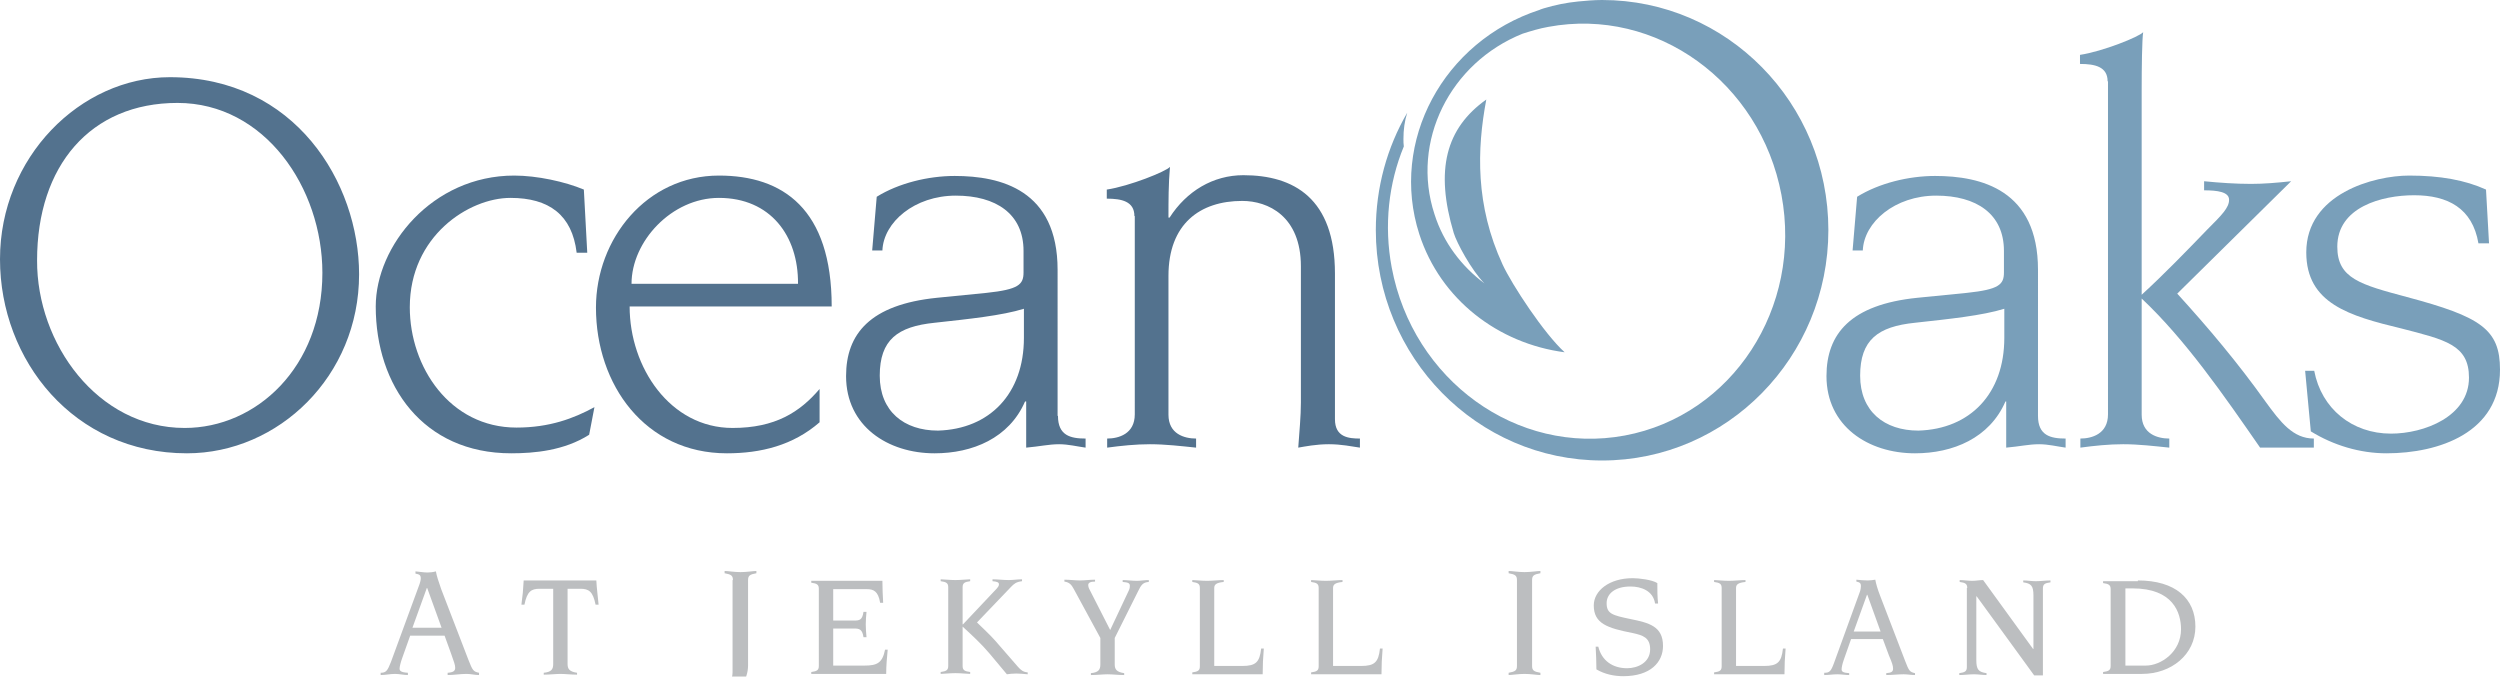 <?xml version="1.0" encoding="utf-8"?>
<!-- Generator: Adobe Illustrator 18.0.0, SVG Export Plug-In . SVG Version: 6.00 Build 0)  -->
<!DOCTYPE svg PUBLIC "-//W3C//DTD SVG 1.1//EN" "http://www.w3.org/Graphics/SVG/1.1/DTD/svg11.dtd">
<svg version="1.1" xmlns="http://www.w3.org/2000/svg" xmlns:xlink="http://www.w3.org/1999/xlink" x="0px" y="0px"
	 viewBox="0 0 660.7 178.8" enable-background="new 0 0 660.7 178.8" xml:space="preserve">
<g id="Layer_4">
	<g>
		<path fill="#BCBEC0" d="M100.6,177.8c1.4,0,1.8-0.5,2.7-2.8l7.6-20.7c0.1-0.4,0.3-0.9,0.3-1.4c0-1-0.4-1.1-1.4-1.3v-0.6
			c1.1,0.1,2.2,0.3,3.2,0.3c0.7,0,1.5-0.1,2.2-0.3c0.2,1.2,0.7,2.7,1.4,4.7l7.2,18.7c1.1,2.8,1.3,3.1,2.8,3.4v0.6
			c-1.1,0-2.2-0.3-3.3-0.3c-1.7,0-3.3,0.3-5,0.3v-0.6c1.5-0.1,2-0.5,2-1.3c0-0.8-0.3-1.5-1.1-3.8l-1.7-4.7h-9.1l-2.1,5.9
			c-0.4,1.1-0.7,2.3-0.7,2.8c0,0.6,0.4,1,2.2,1.1v0.6c-1.1,0-2.3-0.3-3.4-0.3c-1.3,0-2.5,0.3-3.8,0.3V177.8z M116.7,165.9l-3.8-10.5
			h-0.1l-3.8,10.5H116.7z"/>
		<path fill="#BCBEC0" d="M146.2,155.6h-3.6c-2.2,0-3.3,0.7-4,4.2h-0.8c0.3-2.1,0.5-4.2,0.6-6.4h19.2c0.1,2.1,0.4,4.2,0.6,6.4h-0.8
			c-0.7-3.5-1.8-4.2-4-4.2H150v19.9c0,1.3,0.5,2,2.5,2.3v0.5c-1.5,0-3.2-0.2-4.4-0.2c-1.2,0-2.8,0.2-4.4,0.2v-0.5
			c2-0.2,2.5-0.9,2.5-2.3V155.6z"/>
		<path fill="#BCBEC0" d="M193.7,153.3c0-1.2-0.5-1.5-2.2-1.8v-0.6c0.9,0,2.6,0.3,4.2,0.3c1.6,0,3.4-0.3,4.2-0.3v0.6
			c-1.7,0.3-2.2,0.6-2.2,1.8v22.5c0,4.1-2.6,7.1-5.9,8l-1.4-1c2.2-0.7,3.2-3.4,3.2-5.1V153.3z"/>
		<path fill="#BCBEC0" d="M216.4,155.6c0-1.1-0.5-1.4-2-1.6v-0.5h18.8c0,1.9,0.1,3.9,0.2,5.8h-0.8c-0.5-3.1-1.8-3.6-3.5-3.6h-8.9
			v8.3h5.5c1.4,0,2.2-0.1,2.5-2.3h0.8c-0.1,1.1-0.2,2.2-0.2,3.3c0,1.2,0.1,2.3,0.2,3.4h-0.8c-0.3-2.1-1.1-2.3-2.5-2.3h-5.5v9.8h8.3
			c3.3,0,4.7-0.7,5.4-4.2h0.7c-0.2,2.1-0.4,4.2-0.4,6.4h-19.8v-0.5c1.5-0.2,2-0.5,2-1.6V155.6z"/>
		<path fill="#BCBEC0" d="M258.2,164.5c1.6,1.6,3.2,3,4.8,4.8l6,6.9c0.8,0.9,1.4,1.4,2.6,1.5v0.5c-1.1-0.1-2.2-0.2-3-0.2
			c-1,0-1.8,0.1-2.5,0.2l-4.6-5.5c-2.2-2.6-4.6-4.8-7.1-7.1v10.4c0,1.1,0.5,1.4,2,1.6v0.5c-0.8,0-2.4-0.2-3.9-0.2
			c-1.5,0-3.1,0.2-3.9,0.2v-0.5c1.5-0.2,2-0.5,2-1.6v-20.8c0-1.1-0.5-1.4-2-1.6v-0.5c0.8,0,2.4,0.2,3.9,0.2c1.5,0,3.1-0.2,3.9-0.2
			v0.5c-1.5,0.2-2,0.5-2,1.6v9.8h0.1l8.3-8.8c1.1-1.1,1.2-1.4,1.2-1.8c0-0.5-0.5-0.7-1.7-0.8v-0.5c1.4,0,2.8,0.2,4.3,0.2
			c1.2,0,2.3-0.2,3.5-0.2v0.5c-1.6,0.2-2.1,0.7-2.9,1.5L258.2,164.5z"/>
		<path fill="#BCBEC0" d="M283.8,155.7c-0.6-1.1-1.1-1.8-2.5-2v-0.5c1.4,0,2.8,0.2,4.1,0.2c1.3,0,2.6-0.2,4-0.2v0.5
			c-1.2,0-1.8,0.3-1.8,0.9c0,0.4,0.1,0.8,0.5,1.5l5.3,10.4l4.9-10.4c0.3-0.6,0.3-1,0.3-1.3c0-0.7-0.5-0.9-1.9-1v-0.5
			c1,0,2.6,0.2,3.8,0.2c0.9,0,1.9-0.2,3.1-0.2v0.5c-1.5,0.1-2,0.7-2.9,2.6l-6.1,12.2v7c0,1.3,0.5,2,2.5,2.3v0.5
			c-1.5,0-3.2-0.2-4.4-0.2c-1.2,0-2.8,0.2-4.4,0.2v-0.5c2-0.2,2.5-0.9,2.5-2.3v-7L283.8,155.7z"/>
		<path fill="#BCBEC0" d="M317.1,155.4c0-1.1-0.5-1.4-2-1.6v-0.5c0.8,0,2.4,0.2,3.9,0.2c1.5,0,3.1-0.2,4.4-0.2v0.5
			c-2,0.2-2.5,0.7-2.5,1.6v20.6h7.4c3.6,0,4.6-1,5-4.6h0.7c-0.2,2.3-0.3,4.6-0.3,6.8h-18.6v-0.5c1.5-0.2,2-0.5,2-1.6V155.4z"/>
		<path fill="#BCBEC0" d="M348.5,155.4c0-1.1-0.5-1.4-2-1.6v-0.5c0.8,0,2.4,0.2,3.9,0.2s3.1-0.2,4.4-0.2v0.5c-2,0.2-2.5,0.7-2.5,1.6
			v20.6h7.4c3.6,0,4.6-1,5-4.6h0.7c-0.2,2.3-0.3,4.6-0.3,6.8h-18.6v-0.5c1.5-0.2,2-0.5,2-1.6V155.4z"/>
		<path fill="#BCBEC0" d="M398.7,177.8c1.7-0.3,2.2-0.6,2.2-1.8v-22.7c0-1.2-0.5-1.5-2.2-1.8v-0.6c0.9,0,2.6,0.3,4.2,0.3
			c1.6,0,3.4-0.3,4.2-0.3v0.6c-1.7,0.3-2.2,0.6-2.2,1.8V176c0,1.2,0.5,1.5,2.2,1.8v0.6c-0.9,0-2.6-0.3-4.2-0.3
			c-1.6,0-3.4,0.3-4.2,0.3V177.8z"/>
		<path fill="#BCBEC0" d="M422.4,170.9c0.9,3.7,3.8,5.7,7.6,5.7c2.8,0,6.1-1.5,6.1-5c0-3.1-1.9-3.7-4.6-4.3
			c-6.7-1.3-10.3-2.5-10.3-7.3c0-3.9,4.1-7.2,10.3-7.2c1.6,0,5.1,0.4,6.5,1.3c0,1.8,0,3.6,0.2,5.4h-0.8c-0.5-3.4-3.7-4.5-6.5-4.5
			c-4.2,0-6.3,2-6.3,4.4c0,2.8,1.5,3.2,6.3,4.2c4.9,1,8.6,1.9,8.6,7.1c0,4.3-3.3,8-10.5,8c-2.4,0-4.9-0.5-7.1-1.8c0-2-0.1-4-0.2-6
			H422.4z"/>
		<path fill="#BCBEC0" d="M455,155.4c0-1.1-0.5-1.4-2-1.6v-0.5c0.8,0,2.4,0.2,3.9,0.2s3.1-0.2,4.4-0.2v0.5c-2,0.2-2.5,0.7-2.5,1.6
			v20.6h7.4c3.6,0,4.6-1,5-4.6h0.7c-0.2,2.3-0.3,4.6-0.3,6.8H453v-0.5c1.5-0.2,2-0.5,2-1.6V155.4z"/>
		<path fill="#BCBEC0" d="M482.2,177.8c1.3,0,1.7-0.4,2.5-2.6l6.9-19c0.1-0.4,0.2-0.8,0.2-1.3c0-0.9-0.4-1-1.2-1.2v-0.5
			c1,0.1,2,0.2,3,0.2c0.7,0,1.4-0.1,2-0.2c0.2,1.1,0.6,2.5,1.3,4.3l6.6,17.2c1,2.6,1.2,2.9,2.6,3.2v0.5c-1,0-2-0.2-3-0.2
			c-1.5,0-3,0.2-4.6,0.2v-0.5c1.4-0.1,1.8-0.4,1.8-1.2c0-0.7-0.2-1.4-1.1-3.5l-1.6-4.3h-8.4l-1.9,5.4c-0.4,1.1-0.6,2.1-0.6,2.6
			c0,0.6,0.4,0.9,2,1v0.5c-1,0-2.1-0.2-3.1-0.2c-1.2,0-2.3,0.2-3.5,0.2V177.8z M497,166.9l-3.5-9.7h-0.1l-3.5,9.7H497z"/>
		<path fill="#BCBEC0" d="M519.9,155.4c0-1.1-0.5-1.4-2-1.6v-0.5c1.1,0,2.2,0.2,3.3,0.2c1.1,0,1.9-0.2,2.9-0.2l13.2,18.2h0.1v-14.1
			c0-2.6-0.6-3.2-2.7-3.5v-0.5c1.1,0,2.2,0.2,3.3,0.2c1.3,0,2.6-0.2,3.9-0.2v0.5c-1.5,0.2-2,0.5-2,1.6v23h-2.3l-15.2-20.9h-0.1v16.8
			c0,2.6,0.6,3.2,2.7,3.5v0.5c-1.1,0-2.2-0.2-3.3-0.2c-1.3,0-2.6,0.2-3.9,0.2v-0.5c1.5-0.2,2-0.5,2-1.6V155.4z"/>
		<path fill="#BCBEC0" d="M565,153.4c9.9,0,15.2,4.8,15.2,12.2c0,7.4-6.4,12.5-14.1,12.5h-10.3v-0.5c1.5-0.2,2-0.5,2-1.6v-20.3
			c0-1.1-0.5-1.4-2-1.6v-0.5H565z M561.6,175.9h5.5c4,0,9.3-3.6,9.3-9.6c0-4.4-2.1-10.8-12.8-10.8h-1.9V175.9z"/>
	</g>
</g>
<g id="Layer_2">
	<path fill="#53728E" d="M44.9,20.4c33.1,0,50,27.9,50,52.1c0,26.9-21.3,47.3-45.5,47.3C19.5,119.8,0,95.2,0,68.5
		C0,41.6,21.2,20.4,44.9,20.4z M48.8,113.1c18.9,0,36.4-16,36.4-41c0-22.4-15.2-44.9-38.3-44.9c-23,0-37.1,16.6-37.1,41.6
		C9.7,90.8,25.8,113.1,48.8,113.1z"/>
	<path fill="#53728E" d="M155.7,114.9c-6.6,4.2-14.5,4.9-20.6,4.9c-23.3,0-35.8-17.9-35.8-38.8c0-16,14.9-34.6,36.6-34.6
		c6,0,13.4,1.6,18.4,3.7l0.9,16.7h-2.8c-1.2-10-7.3-14.5-17.5-14.5c-11,0-26.6,10.1-26.6,28.9c0,15.8,10.6,31.8,28.2,31.8
		c8.7,0,15.1-2.4,20.6-5.4L155.7,114.9z"/>
	<path fill="#53728E" d="M216.6,111.6c-7,6.1-15.5,8.2-24.5,8.2c-21.6,0-34.6-18.1-34.6-38.5c0-18.2,13.4-34.9,32.5-34.9
		c16.9,0,29.8,8.8,29.8,34.6h-53.4c0,16.1,10.7,32.1,27.2,32.1c11.3,0,17.8-4.2,23-10.3V111.6z M210.9,75
		c0.1-12.7-7.3-22.7-20.9-22.7c-12.5,0-23.1,11.5-23.1,22.7H210.9z"/>
	<path fill="#53728E" d="M279.6,109.9c0,5.2,3.3,6,7.3,6v2.4c-2.2-0.3-4.6-0.9-7-0.9c-2.7,0-5.2,0.6-8.7,0.9v-12.2h-0.3
		c-4.2,9.7-13.9,13.7-23.9,13.7c-12.4,0-23.4-7.2-23.4-20.4c0-11.2,6.4-18.9,24-20.7l13.1-1.3c8.5-0.9,9.8-2.2,9.8-5.4v-5.7
		c0-9.8-7.3-14.6-17.9-14.6c-10.9,0-19.1,7-19.4,14.5h-2.7l1.2-14.2c5.8-3.6,13.6-5.5,20.6-5.5c12.2,0,27.2,3.7,27.2,24.8V109.9z
		 M270.6,81.6c-5.8,1.8-14.5,2.7-23.6,3.7c-9.8,1-14.5,4.5-14.5,14c0,9.4,6.4,14.5,15.4,14.5c13.7-0.4,22.7-9.8,22.7-24.5V81.6z"/>
	<path fill="#53728E" d="M299.8,57.1c0-3.9-3.4-4.6-7.3-4.6v-2.4c6-0.9,15.7-4.8,16.7-6c-0.4,4.5-0.4,9-0.4,13.4h0.3
		c4.5-7,11.5-11.2,19.5-11.2c13.3,0,24.2,6.1,24.2,26v38.5c0,4.8,3.7,5.1,6.6,5.1v2.4c-2.1-0.3-4.9-0.9-8.2-0.9
		c-3.4,0-6.3,0.6-8.1,0.9c0.3-4.2,0.7-8.4,0.7-11.9v-36c0-13.3-8.7-17.3-15.5-17.3c-11.2,0-19.5,6.1-19.5,19.8v36.7
		c0,5.1,4.2,6.3,7.3,6.3v2.4c-3.9-0.4-8.1-0.9-12.2-0.9c-3.7,0-7.6,0.4-11.3,0.9v-2.4c3,0,7.3-1.2,7.3-6.4V57.1z"/>
	<path fill="#799FBA" d="M538.6,109.9c0,5.2,3.3,6,7.3,6v2.4c-2.2-0.3-4.6-0.9-7-0.9c-2.7,0-5.2,0.6-8.7,0.9v-12.2H530
		c-4.2,9.7-13.9,13.7-23.9,13.7c-12.4,0-23.4-7.2-23.4-20.4c0-11.2,6.4-18.9,24-20.7l13.1-1.3c8.5-0.9,9.8-2.2,9.8-5.4v-5.7
		c0-9.8-7.3-14.6-17.9-14.6c-10.9,0-19.1,7-19.4,14.5h-2.7l1.2-14.2c5.8-3.6,13.6-5.5,20.6-5.5c12.2,0,27.2,3.7,27.2,24.8V109.9z
		 M529.7,81.6c-5.8,1.8-14.5,2.7-23.6,3.7c-9.8,1-14.5,4.5-14.5,14c0,9.4,6.4,14.5,15.4,14.5c13.7-0.4,22.7-9.8,22.7-24.5V81.6z"/>
	<path fill="#799FBA" d="M557,21.5c0-3.9-3.4-4.6-7.3-4.6v-2.4c6-0.9,15.7-4.8,16.7-6c-0.3,1.8-0.4,9.2-0.4,15.4v54
		c6-5.5,11.9-11.6,17.3-17.2c3.9-3.9,5.8-5.8,5.8-7.9c0-2.1-3.1-2.5-6.6-2.5v-2.4c4,0.4,8.4,0.7,12.4,0.7c3.4,0,6.9-0.3,10.6-0.7
		l-30.1,29.7c8.2,9,16.1,18.4,23.3,28.5c4,5.5,7.3,9.8,12.8,9.8v2.4h-14.2c-9.5-13.7-19.7-28.5-31.3-39.4v30.7
		c0,5.1,4.2,6.3,7.3,6.3v2.4c-3.9-0.4-8.1-0.9-12.2-0.9c-3.7,0-7.6,0.4-11.3,0.9v-2.4c3,0,7.3-1.2,7.3-6.4V21.5z"/>
	<path fill="#799FBA" d="M657.8,64.3H655c-1.6-9.3-8.1-12.7-17-12.7c-8.5,0-20.3,3.1-20.3,13.6c0,8.4,6.1,10,18.4,13.3
		c19.5,5.2,24.6,8.5,24.6,19.2c0,16.6-16.1,22.1-30,22.1c-7,0-14-2.1-20-5.8l-1.5-16h2.4c1.9,10,10,16.6,20.3,16.6
		c8.7,0,20.6-4.5,20.6-14.8c0-8.7-6.3-10-17.9-13c-13.7-3.3-25.1-6.6-25.1-20.1c0-15.5,17.9-20.3,27.2-20.3c8.2,0,14.8,1.2,20.3,3.7
		L657.8,64.3z"/>
</g>
<g id="Layer_6">
	<path fill="#799FBA" d="M423.4,0c-2.2,0-4.3,0.2-6.4,0.4c-3,0.3-6,0.9-9,1.8c-0.2,0.1-0.4,0.1-0.6,0.2c0,0,0,0,0,0
		c-0.2,0.1-0.4,0.1-0.5,0.2c-25.5,8.3-39.7,34.8-31.8,59.3c5.6,17.3,20.9,28.9,38.4,31.2c-5.4-4.9-13.9-17.8-16.4-23.2
		c-7.2-15.6-6.8-30.4-4.3-43.6c-10.7,7.6-13.6,18.6-8.6,35.3c0.8,2.6,4.6,9.7,8.1,13.3c-6-4.5-10.8-10.7-13.2-18.3
		c-6.3-19.2,4.1-40,23.3-47.7c2.2-0.7,4.5-1.4,6.8-1.8c28.5-5.3,56,14.6,61.6,44.4s-13,58.3-41.4,63.6c-28.5,5.3-56-14.6-61.6-44.4
		c-2.1-11.2-0.8-22.3,3.2-32c-0.1-0.7-0.1-1.3-0.1-2c0-2.4,0.3-4.7,1-6.9c-5.3,9.1-8.3,19.7-8.3,31c0,33.6,26.8,60.9,59.8,60.9
		s59.8-27.3,59.8-60.9S456.4,0,423.4,0z"/>
</g>
</svg>
